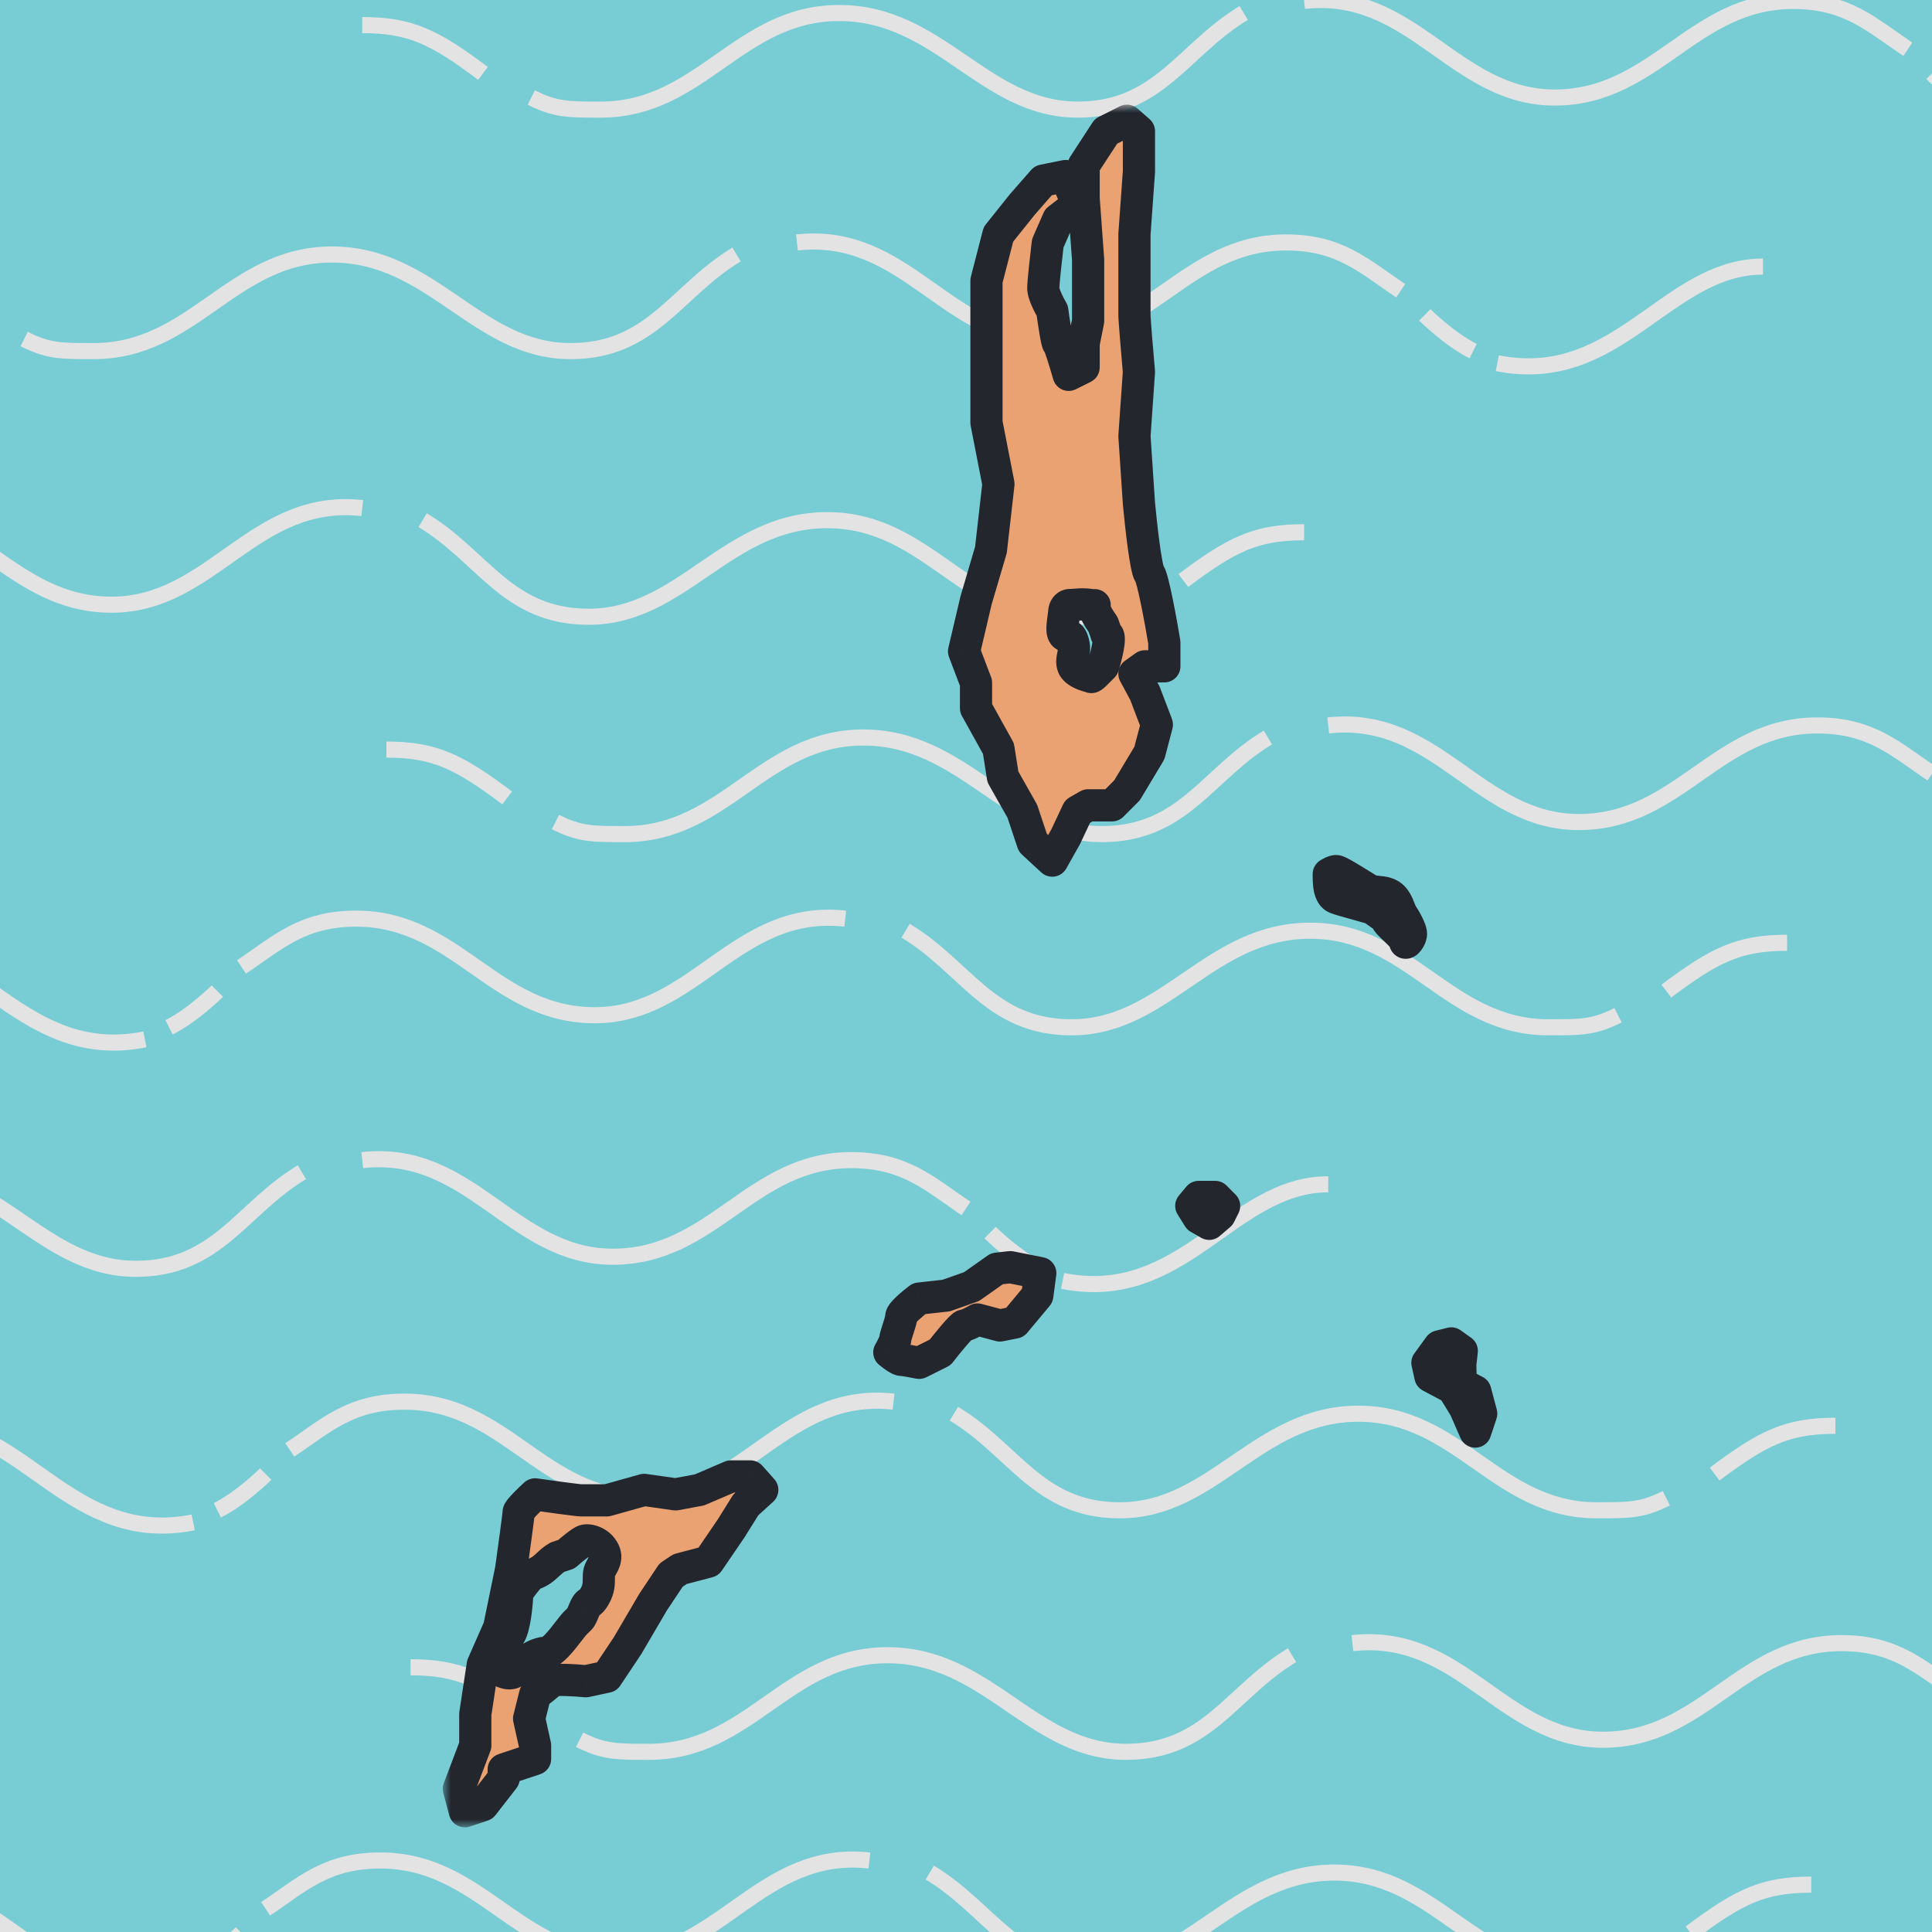<?xml version="1.0" encoding="UTF-8"?> <svg xmlns="http://www.w3.org/2000/svg" width="120" height="120" viewBox="0 0 120 120" fill="none"><g clip-path="url(#clip0_83_11644)"><rect width="120" height="120" fill="#78CDD4"></rect><path d="M100.5 63.058C99 63.808 98.25 63.808 96.188 63.808C89.946 63.808 87.616 57.808 81.375 57.808C75.134 57.808 72.375 63.808 66.562 63.808C61.5 63.808 60 60.058 56.25 57.808M52.5 57.058C45.75 56.308 43.179 63.058 36.938 63.058C30.696 63.058 28.366 57.058 22.125 57.058C18.75 57.058 17.25 58.558 15 60.058M-7.5 58.558C-1.5 58.558 1.5 66.058 9 64.558M13.5 61.558C13.5 61.558 12 63.058 10.5 63.808M111 58.558C108 58.558 106.5 59.308 103.5 61.558" stroke="#E3E3E4"></path><path d="M102 121.558C100.5 122.308 99.75 122.308 97.688 122.308C91.446 122.308 89.116 116.308 82.875 116.308C76.634 116.308 73.875 122.308 68.062 122.308C63 122.308 61.5 118.558 57.75 116.308M54 115.558C47.25 114.808 44.679 121.558 38.438 121.558C32.196 121.558 29.866 115.558 23.625 115.558C20.25 115.558 18.75 117.058 16.5 118.558M-6 117.058C-0 117.058 3 124.558 10.5 123.058M15 120.058C15 120.058 13.5 121.558 12 122.308M112.5 117.058C109.5 117.058 108 117.808 105 120.058" stroke="#E3E3E4"></path><path d="M70.5 37.558C69 38.308 68.25 38.308 66.188 38.308C59.946 38.308 57.616 32.308 51.375 32.308C45.134 32.308 42.375 38.308 36.562 38.308C31.5 38.308 30 34.558 26.25 32.308M22.5 31.558C15.75 30.808 13.179 37.558 6.938 37.558C0.696 37.558 -1.634 31.558 -7.875 31.558C-11.25 31.558 -12.75 33.058 -15 34.558M-37.5 33.058C-31.5 33.058 -28.5 40.558 -21 39.058M-16.5 36.058C-16.5 36.058 -18 37.558 -19.5 38.308M81 33.058C78 33.058 76.5 33.808 73.5 36.058" stroke="#E3E3E4"></path><path d="M103.5 93.058C102 93.808 101.25 93.808 99.188 93.808C92.946 93.808 90.616 87.808 84.375 87.808C78.134 87.808 75.375 93.808 69.562 93.808C64.5 93.808 63 90.058 59.25 87.808M55.5 87.058C48.75 86.308 46.179 93.058 39.938 93.058C33.696 93.058 31.366 87.058 25.125 87.058C21.75 87.058 20.25 88.558 18 90.058M-4.5 88.558C1.5 88.558 4.5 96.058 12 94.558M16.5 91.558C16.5 91.558 15 93.058 13.5 93.808M114 88.558C111 88.558 109.5 89.308 106.5 91.558" stroke="#E3E3E4"></path><path d="M-25.5 78.058C-24 78.808 -23.25 78.808 -21.188 78.808C-14.946 78.808 -12.616 72.808 -6.375 72.808C-0.134 72.808 2.625 78.808 8.437 78.808C13.5 78.808 15 75.058 18.75 72.808M22.5 72.058C29.25 71.308 31.821 78.058 38.062 78.058C44.304 78.058 46.634 72.058 52.875 72.058C56.25 72.058 57.75 73.558 60 75.058M82.5 73.558C76.5 73.558 73.5 81.058 66 79.558M61.5 76.558C61.5 76.558 63 78.058 64.5 78.808M-36 73.558C-33 73.558 -31.5 74.308 -28.5 76.558" stroke="#E3E3E4"></path><path d="M33 6.058C34.5 6.808 35.25 6.808 37.312 6.808C43.554 6.808 45.884 0.808 52.125 0.808C58.366 0.808 61.125 6.808 66.938 6.808C72 6.808 73.5 3.058 77.25 0.808M81 0.058C87.75 -0.692 90.321 6.058 96.562 6.058C102.804 6.058 105.134 0.058 111.375 0.058C114.75 0.058 116.25 1.558 118.5 3.058M141 1.558C135 1.558 132 9.058 124.5 7.558M120 4.558C120 4.558 121.5 6.058 123 6.808M22.5 1.558C25.5 1.558 27 2.308 30 4.558" stroke="#E3E3E4"></path><path d="M1.5 21.058C3 21.808 3.75 21.808 5.812 21.808C12.054 21.808 14.384 15.808 20.625 15.808C26.866 15.808 29.625 21.808 35.438 21.808C40.5 21.808 42 18.058 45.75 15.808M49.5 15.058C56.25 14.308 58.821 21.058 65.062 21.058C71.304 21.058 73.634 15.058 79.875 15.058C83.25 15.058 84.75 16.558 87 18.058M109.5 16.558C103.5 16.558 100.5 24.058 93 22.558M88.5 19.558C88.5 19.558 90 21.058 91.5 21.808M-9 16.558C-6 16.558 -4.5 17.308 -1.5 19.558" stroke="#E3E3E4"></path><path d="M34.5 51.058C36 51.808 36.75 51.808 38.812 51.808C45.054 51.808 47.384 45.808 53.625 45.808C59.866 45.808 62.625 51.808 68.438 51.808C73.5 51.808 75 48.058 78.75 45.808M82.5 45.058C89.25 44.308 91.821 51.058 98.062 51.058C104.304 51.058 106.634 45.058 112.875 45.058C116.25 45.058 117.75 46.558 120 48.058M142.5 46.558C136.5 46.558 133.5 54.058 126 52.558M121.5 49.558C121.5 49.558 123 51.058 124.5 51.808M24 46.558C27 46.558 28.5 47.308 31.5 49.558" stroke="#E3E3E4"></path><path d="M36 108.058C37.5 108.808 38.25 108.808 40.312 108.808C46.554 108.808 48.884 102.808 55.125 102.808C61.366 102.808 64.125 108.808 69.938 108.808C75 108.808 76.5 105.058 80.25 102.808M84 102.058C90.75 101.308 93.321 108.058 99.562 108.058C105.804 108.058 108.134 102.058 114.375 102.058C117.75 102.058 119.25 103.558 121.5 105.058M144 103.558C138 103.558 135 111.058 127.5 109.558M123 106.558C123 106.558 124.5 108.058 126 108.808M25.5 103.558C28.5 103.558 30 104.308 33 106.558" stroke="#E3E3E4"></path><mask id="path-10-outside-1_83_11644" maskUnits="userSpaceOnUse" x="27.5" y="6.5" width="66" height="107" fill="black"><rect fill="white" x="27.5" y="6.5" width="66" height="107"></rect><path fill-rule="evenodd" clip-rule="evenodd" d="M66.192 10.935L64.8 11.213L63.5 12.699L62.015 14.556L61.272 17.434V22.818V26.253L62.015 30.06L61.55 34.145L60.622 37.301L59.879 40.458L60.622 42.407V43.985L62.015 46.492L62.293 48.256L63.5 50.391L64.15 52.341L65.357 53.455L66.192 51.969L66.935 50.391L67.585 50.02H69.07L69.999 49.092L71.391 46.771L71.855 45.007L71.113 43.057L70.463 41.85L71.113 41.386H72.32V39.901C72.103 38.601 71.614 35.927 71.391 35.63C71.168 35.333 70.865 32.597 70.741 31.267L70.463 27.089L70.741 23.097C70.648 22.045 70.463 19.866 70.463 19.569V16.134V14.556L70.741 10.656V8.15L69.999 7.5L68.699 8.15L67.306 10.285V12.328L67.585 16.134V19.94L67.306 21.333V22.818L66.378 23.282C66.192 22.633 65.802 21.333 65.728 21.333C65.654 21.333 65.45 19.971 65.357 19.291C65.171 18.981 64.8 18.269 64.8 17.898C64.8 17.526 64.985 15.886 65.078 15.113L65.728 13.627L66.935 12.699L66.192 10.935ZM82.532 54.291C82.532 54.847 82.532 55.59 82.996 55.776C83.201 55.858 83.694 55.994 84.181 56.128L84.182 56.128L84.182 56.128C84.8 56.299 85.41 56.467 85.41 56.519C85.41 56.557 85.537 56.643 85.686 56.744C85.898 56.887 86.153 57.06 86.153 57.168C86.153 57.252 86.378 57.467 86.625 57.703C86.929 57.993 87.267 58.315 87.267 58.468C87.267 58.747 87.638 58.282 87.638 58.004C87.638 57.725 87.267 57.076 87.081 56.797C87.022 56.709 86.973 56.584 86.918 56.445C86.799 56.145 86.656 55.781 86.338 55.59C86.106 55.451 85.874 55.428 85.642 55.404C85.41 55.381 85.178 55.358 84.946 55.219C84.846 55.159 84.707 55.073 84.549 54.975C83.974 54.619 83.142 54.105 82.996 54.105C82.847 54.105 82.625 54.229 82.532 54.291ZM88.659 84.648L89.402 83.627L90.145 83.442L90.794 83.906L90.702 84.741C90.702 85.113 90.72 85.874 90.794 85.948C90.869 86.022 91.382 86.289 91.63 86.412L92.001 87.805L91.63 88.919L90.98 87.434L90.237 86.227L88.845 85.484L88.659 84.648ZM75.476 74.344H74.455L73.991 74.9L74.455 75.643L75.105 76.015L75.755 75.458L76.033 74.9L75.476 74.344ZM55.609 83.163C55.609 83.312 55.361 83.782 55.237 83.999C55.423 84.153 55.832 84.463 55.98 84.463C56.129 84.463 56.785 84.587 57.094 84.648L58.394 83.999C58.827 83.442 59.731 82.328 59.879 82.328C60.028 82.328 60.498 82.08 60.715 81.956L62.107 82.328L63.036 82.142L64.428 80.471L64.614 79.078L62.757 78.707L61.922 78.8L60.343 79.914L58.765 80.471L57.094 80.656C56.723 80.935 55.98 81.548 55.98 81.771C55.98 81.924 55.868 82.274 55.766 82.589C55.684 82.846 55.609 83.08 55.609 83.163ZM33.235 92.818C32.894 93.128 32.214 93.784 32.214 93.932C32.214 94.081 31.904 96.346 31.749 97.46L31.007 101.081L29.985 103.402L29.521 106.466V108.415L28.5 111.107L28.871 112.5L29.985 112.129L31.285 110.458V109.901L33.235 109.251V108.415L32.863 106.744L33.235 105.259C33.513 105.042 34.107 104.572 34.256 104.423C34.404 104.275 35.741 104.361 36.391 104.423L37.691 104.145L38.991 102.195L40.569 99.503L41.683 97.832L42.24 97.46L44.004 96.996L45.397 94.954L46.325 93.468L47.346 92.54L46.603 91.704H45.397L43.447 92.54L41.962 92.818L40.012 92.54L37.691 93.19H36.113C35.89 93.19 34.101 92.942 33.235 92.818ZM66.063 38.322C65.986 38.904 65.938 39.275 66.099 39.436C66.164 39.502 66.23 39.498 66.296 39.494C66.416 39.487 66.536 39.48 66.656 39.901C66.752 40.236 66.699 40.497 66.651 40.735C66.607 40.958 66.566 41.161 66.656 41.386C66.804 41.757 67.46 41.974 67.77 42.036C67.77 42.067 67.826 42.073 68.049 41.85L68.513 41.386C68.698 40.798 69.014 39.585 68.791 39.436C68.758 39.414 68.736 39.406 68.721 39.405C68.7 39.309 68.642 39.124 68.513 38.787C67.835 37.827 67.947 37.622 67.993 37.589C67.969 37.594 67.906 37.599 67.77 37.58C67.326 37.516 67.055 37.539 66.81 37.561H66.81C66.696 37.57 66.588 37.58 66.47 37.58C66.173 37.58 66.099 37.889 66.099 38.044C66.087 38.142 66.075 38.234 66.063 38.322ZM34.04 97.176C33.779 97.421 33.523 97.661 32.956 97.832C31.916 99.094 31.965 99.224 32.12 99.131C32.089 99.75 31.953 101.1 31.656 101.545C31.284 102.102 30.541 103.495 30.913 103.68C30.936 103.692 30.959 103.704 30.983 103.716C31.341 103.898 31.771 104.116 32.12 103.68C32.491 103.216 33.327 102.659 33.884 102.659C34.285 102.659 34.877 101.891 35.317 101.321C35.488 101.099 35.636 100.907 35.741 100.802C35.816 100.727 35.872 100.675 35.916 100.634L35.916 100.634C35.97 100.583 36.006 100.55 36.036 100.512C36.097 100.438 36.136 100.346 36.252 100.075L36.298 99.967C36.441 99.633 36.511 99.593 36.595 99.545C36.675 99.5 36.767 99.447 36.948 99.131C37.195 98.698 37.195 98.347 37.195 98.052C37.195 97.904 37.195 97.77 37.226 97.646C37.255 97.533 37.317 97.419 37.383 97.301C37.533 97.031 37.698 96.733 37.505 96.346C37.226 95.789 36.576 95.603 36.298 95.696C36.075 95.771 35.462 96.284 35.184 96.532L34.627 96.718C34.374 96.862 34.206 97.02 34.04 97.176Z"></path></mask><path fill-rule="evenodd" clip-rule="evenodd" d="M66.192 10.935L64.8 11.213L63.5 12.699L62.015 14.556L61.272 17.434V22.818V26.253L62.015 30.06L61.55 34.145L60.622 37.301L59.879 40.458L60.622 42.407V43.985L62.015 46.492L62.293 48.256L63.5 50.391L64.15 52.341L65.357 53.455L66.192 51.969L66.935 50.391L67.585 50.02H69.07L69.999 49.092L71.391 46.771L71.855 45.007L71.113 43.057L70.463 41.85L71.113 41.386H72.32V39.901C72.103 38.601 71.614 35.927 71.391 35.63C71.168 35.333 70.865 32.597 70.741 31.267L70.463 27.089L70.741 23.097C70.648 22.045 70.463 19.866 70.463 19.569V16.134V14.556L70.741 10.656V8.15L69.999 7.5L68.699 8.15L67.306 10.285V12.328L67.585 16.134V19.94L67.306 21.333V22.818L66.378 23.282C66.192 22.633 65.802 21.333 65.728 21.333C65.654 21.333 65.45 19.971 65.357 19.291C65.171 18.981 64.8 18.269 64.8 17.898C64.8 17.526 64.985 15.886 65.078 15.113L65.728 13.627L66.935 12.699L66.192 10.935ZM82.532 54.291C82.532 54.847 82.532 55.59 82.996 55.776C83.201 55.858 83.694 55.994 84.181 56.128L84.182 56.128L84.182 56.128C84.8 56.299 85.41 56.467 85.41 56.519C85.41 56.557 85.537 56.643 85.686 56.744C85.898 56.887 86.153 57.06 86.153 57.168C86.153 57.252 86.378 57.467 86.625 57.703C86.929 57.993 87.267 58.315 87.267 58.468C87.267 58.747 87.638 58.282 87.638 58.004C87.638 57.725 87.267 57.076 87.081 56.797C87.022 56.709 86.973 56.584 86.918 56.445C86.799 56.145 86.656 55.781 86.338 55.59C86.106 55.451 85.874 55.428 85.642 55.404C85.41 55.381 85.178 55.358 84.946 55.219C84.846 55.159 84.707 55.073 84.549 54.975C83.974 54.619 83.142 54.105 82.996 54.105C82.847 54.105 82.625 54.229 82.532 54.291ZM88.659 84.648L89.402 83.627L90.145 83.442L90.794 83.906L90.702 84.741C90.702 85.113 90.72 85.874 90.794 85.948C90.869 86.022 91.382 86.289 91.63 86.412L92.001 87.805L91.63 88.919L90.98 87.434L90.237 86.227L88.845 85.484L88.659 84.648ZM75.476 74.344H74.455L73.991 74.9L74.455 75.643L75.105 76.015L75.755 75.458L76.033 74.9L75.476 74.344ZM55.609 83.163C55.609 83.312 55.361 83.782 55.237 83.999C55.423 84.153 55.832 84.463 55.98 84.463C56.129 84.463 56.785 84.587 57.094 84.648L58.394 83.999C58.827 83.442 59.731 82.328 59.879 82.328C60.028 82.328 60.498 82.08 60.715 81.956L62.107 82.328L63.036 82.142L64.428 80.471L64.614 79.078L62.757 78.707L61.922 78.8L60.343 79.914L58.765 80.471L57.094 80.656C56.723 80.935 55.98 81.548 55.98 81.771C55.98 81.924 55.868 82.274 55.766 82.589C55.684 82.846 55.609 83.08 55.609 83.163ZM33.235 92.818C32.894 93.128 32.214 93.784 32.214 93.932C32.214 94.081 31.904 96.346 31.749 97.46L31.007 101.081L29.985 103.402L29.521 106.466V108.415L28.5 111.107L28.871 112.5L29.985 112.129L31.285 110.458V109.901L33.235 109.251V108.415L32.863 106.744L33.235 105.259C33.513 105.042 34.107 104.572 34.256 104.423C34.404 104.275 35.741 104.361 36.391 104.423L37.691 104.145L38.991 102.195L40.569 99.503L41.683 97.832L42.24 97.46L44.004 96.996L45.397 94.954L46.325 93.468L47.346 92.54L46.603 91.704H45.397L43.447 92.54L41.962 92.818L40.012 92.54L37.691 93.19H36.113C35.89 93.19 34.101 92.942 33.235 92.818ZM66.063 38.322C65.986 38.904 65.938 39.275 66.099 39.436C66.164 39.502 66.23 39.498 66.296 39.494C66.416 39.487 66.536 39.48 66.656 39.901C66.752 40.236 66.699 40.497 66.651 40.735C66.607 40.958 66.566 41.161 66.656 41.386C66.804 41.757 67.46 41.974 67.77 42.036C67.77 42.067 67.826 42.073 68.049 41.85L68.513 41.386C68.698 40.798 69.014 39.585 68.791 39.436C68.758 39.414 68.736 39.406 68.721 39.405C68.7 39.309 68.642 39.124 68.513 38.787C67.835 37.827 67.947 37.622 67.993 37.589C67.969 37.594 67.906 37.599 67.77 37.58C67.326 37.516 67.055 37.539 66.81 37.561H66.81C66.696 37.57 66.588 37.58 66.47 37.58C66.173 37.58 66.099 37.889 66.099 38.044C66.087 38.142 66.075 38.234 66.063 38.322ZM34.04 97.176C33.779 97.421 33.523 97.661 32.956 97.832C31.916 99.094 31.965 99.224 32.12 99.131C32.089 99.75 31.953 101.1 31.656 101.545C31.284 102.102 30.541 103.495 30.913 103.68C30.936 103.692 30.959 103.704 30.983 103.716C31.341 103.898 31.771 104.116 32.12 103.68C32.491 103.216 33.327 102.659 33.884 102.659C34.285 102.659 34.877 101.891 35.317 101.321C35.488 101.099 35.636 100.907 35.741 100.802C35.816 100.727 35.872 100.675 35.916 100.634L35.916 100.634C35.97 100.583 36.006 100.55 36.036 100.512C36.097 100.438 36.136 100.346 36.252 100.075L36.298 99.967C36.441 99.633 36.511 99.593 36.595 99.545C36.675 99.5 36.767 99.447 36.948 99.131C37.195 98.698 37.195 98.347 37.195 98.052C37.195 97.904 37.195 97.77 37.226 97.646C37.255 97.533 37.317 97.419 37.383 97.301C37.533 97.031 37.698 96.733 37.505 96.346C37.226 95.789 36.576 95.603 36.298 95.696C36.075 95.771 35.462 96.284 35.184 96.532L34.627 96.718C34.374 96.862 34.206 97.02 34.04 97.176Z" fill="#EBA272"></path><path d="M64.8 11.213L64.604 10.233C64.388 10.276 64.192 10.389 64.047 10.555L64.8 11.213ZM66.192 10.935L67.114 10.547C66.93 10.109 66.462 9.861 65.996 9.954L66.192 10.935ZM63.5 12.699L62.747 12.04C62.738 12.052 62.728 12.063 62.719 12.074L63.5 12.699ZM62.015 14.556L61.234 13.931C61.145 14.041 61.082 14.169 61.046 14.306L62.015 14.556ZM61.272 17.434L60.304 17.184C60.282 17.265 60.272 17.349 60.272 17.434H61.272ZM61.272 26.253H60.272C60.272 26.318 60.278 26.382 60.29 26.445L61.272 26.253ZM62.015 30.06L63.008 30.173C63.02 30.071 63.016 29.968 62.996 29.868L62.015 30.06ZM61.55 34.145L62.51 34.427C62.526 34.371 62.538 34.315 62.544 34.258L61.55 34.145ZM60.622 37.301L59.663 37.019C59.657 37.036 59.653 37.054 59.649 37.072L60.622 37.301ZM59.879 40.458L58.906 40.228C58.86 40.423 58.874 40.627 58.945 40.814L59.879 40.458ZM60.622 42.407H61.622C61.622 42.285 61.6 42.165 61.556 42.051L60.622 42.407ZM60.622 43.985H59.622C59.622 44.155 59.665 44.322 59.748 44.471L60.622 43.985ZM62.015 46.492L63.002 46.336C62.984 46.22 62.946 46.109 62.889 46.006L62.015 46.492ZM62.293 48.256L61.305 48.412C61.324 48.53 61.364 48.644 61.422 48.748L62.293 48.256ZM63.5 50.391L64.449 50.075C64.428 50.014 64.402 49.955 64.371 49.899L63.5 50.391ZM64.15 52.341L63.201 52.657C63.255 52.817 63.348 52.961 63.472 53.076L64.15 52.341ZM65.357 53.455L64.678 54.19C64.903 54.397 65.21 54.49 65.513 54.443C65.815 54.395 66.078 54.212 66.228 53.945L65.357 53.455ZM66.192 51.969L67.064 52.46C67.076 52.439 67.087 52.417 67.097 52.395L66.192 51.969ZM66.935 50.391L66.439 49.523C66.26 49.625 66.118 49.779 66.03 49.965L66.935 50.391ZM67.585 50.02V49.02C67.411 49.02 67.24 49.065 67.089 49.152L67.585 50.02ZM69.07 50.02V51.02C69.335 51.02 69.59 50.914 69.777 50.727L69.07 50.02ZM69.999 49.092L70.706 49.799C70.764 49.741 70.814 49.676 70.856 49.606L69.999 49.092ZM71.391 46.771L72.249 47.285C72.297 47.204 72.334 47.117 72.358 47.025L71.391 46.771ZM71.855 45.007L72.823 45.261C72.876 45.059 72.864 44.846 72.79 44.651L71.855 45.007ZM71.113 43.057L72.047 42.701C72.032 42.66 72.014 42.621 71.993 42.583L71.113 43.057ZM70.463 41.85L69.882 41.036C69.472 41.329 69.344 41.881 69.582 42.324L70.463 41.85ZM71.113 41.386V40.386C70.904 40.386 70.701 40.451 70.531 40.572L71.113 41.386ZM72.32 41.386V42.386C72.872 42.386 73.32 41.938 73.32 41.386H72.32ZM72.32 39.901H73.32C73.32 39.845 73.315 39.791 73.306 39.736L72.32 39.901ZM71.391 35.63L70.591 36.23L70.591 36.23L71.391 35.63ZM70.741 31.267L69.744 31.333C69.744 31.342 69.745 31.351 69.746 31.359L70.741 31.267ZM70.463 27.089L69.465 27.019C69.462 27.065 69.462 27.11 69.465 27.155L70.463 27.089ZM70.741 23.097L71.739 23.166C71.743 23.114 71.742 23.061 71.737 23.009L70.741 23.097ZM70.463 14.556L69.465 14.485C69.464 14.508 69.463 14.532 69.463 14.556H70.463ZM70.741 10.656L71.739 10.728C71.74 10.704 71.741 10.68 71.741 10.656H70.741ZM70.741 8.15H71.741C71.741 7.862 71.617 7.587 71.4 7.397L70.741 8.15ZM69.999 7.5L70.657 6.747C70.352 6.48 69.915 6.424 69.552 6.606L69.999 7.5ZM68.699 8.15L68.252 7.255C68.093 7.335 67.958 7.455 67.861 7.604L68.699 8.15ZM67.306 10.285L66.469 9.739C66.363 9.901 66.306 10.091 66.306 10.285H67.306ZM67.306 12.328H66.306C66.306 12.352 66.307 12.376 66.309 12.401L67.306 12.328ZM67.585 16.134H68.585C68.585 16.11 68.584 16.085 68.582 16.061L67.585 16.134ZM67.585 19.94L68.566 20.136C68.578 20.072 68.585 20.006 68.585 19.94H67.585ZM67.306 21.333L66.326 21.137C66.313 21.201 66.306 21.267 66.306 21.333H67.306ZM67.306 22.818L67.754 23.713C68.092 23.543 68.306 23.197 68.306 22.818H67.306ZM66.378 23.282L65.416 23.557C65.498 23.843 65.703 24.078 65.975 24.198C66.248 24.318 66.559 24.31 66.825 24.177L66.378 23.282ZM65.357 19.291L66.348 19.155C66.329 19.021 66.284 18.892 66.214 18.776L65.357 19.291ZM65.078 15.113L64.162 14.712C64.123 14.802 64.097 14.896 64.085 14.994L65.078 15.113ZM65.728 13.627L65.118 12.835C64.985 12.937 64.879 13.072 64.812 13.226L65.728 13.627ZM66.935 12.699L67.545 13.492C67.905 13.215 68.033 12.73 67.857 12.311L66.935 12.699ZM82.996 55.776L83.367 54.847L83.367 54.847L82.996 55.776ZM82.532 54.291L81.977 53.458C81.699 53.644 81.532 53.956 81.532 54.291H82.532ZM84.181 56.128L84.456 55.166L84.447 55.164L84.181 56.128ZM84.182 56.128L84.476 55.172C84.469 55.17 84.463 55.168 84.456 55.167L84.182 56.128ZM84.182 56.128L83.888 57.084C83.897 57.087 83.907 57.09 83.916 57.092L84.182 56.128ZM85.686 56.744L85.126 57.572L85.126 57.572L85.686 56.744ZM86.625 57.703L85.935 58.427L85.935 58.427L86.625 57.703ZM86.918 56.445L87.848 56.078L87.848 56.078L86.918 56.445ZM86.338 55.59L86.853 54.733L86.853 54.733L86.338 55.59ZM85.642 55.404L85.542 56.4L85.542 56.4L85.642 55.404ZM84.946 55.219L84.431 56.076L84.431 56.076L84.946 55.219ZM84.549 54.975L85.075 54.125L85.075 54.125L84.549 54.975ZM89.402 83.627L89.159 82.657C88.932 82.714 88.731 82.849 88.593 83.039L89.402 83.627ZM88.659 84.648L87.85 84.06C87.682 84.292 87.621 84.585 87.683 84.865L88.659 84.648ZM90.145 83.442L90.726 82.628C90.487 82.458 90.186 82.4 89.902 82.472L90.145 83.442ZM90.794 83.906L91.788 84.016C91.828 83.656 91.671 83.303 91.376 83.092L90.794 83.906ZM90.702 84.741L89.708 84.631C89.704 84.668 89.702 84.704 89.702 84.741H90.702ZM90.794 85.948L90.087 86.655L90.087 86.655L90.794 85.948ZM91.63 86.412L92.596 86.155C92.522 85.878 92.333 85.646 92.077 85.518L91.63 86.412ZM92.001 87.805L92.95 88.121C93.012 87.936 93.018 87.736 92.968 87.547L92.001 87.805ZM91.63 88.919L90.714 89.32C90.88 89.699 91.262 89.937 91.675 89.918C92.089 89.899 92.448 89.628 92.579 89.235L91.63 88.919ZM90.98 87.434L91.896 87.033C91.878 86.99 91.856 86.949 91.832 86.91L90.98 87.434ZM90.237 86.227L91.089 85.703C90.996 85.552 90.865 85.428 90.708 85.344L90.237 86.227ZM88.845 85.484L87.869 85.701C87.932 85.986 88.117 86.229 88.374 86.366L88.845 85.484ZM74.455 74.344V73.344C74.158 73.344 73.877 73.475 73.687 73.703L74.455 74.344ZM75.476 74.344L76.183 73.636C75.996 73.449 75.741 73.344 75.476 73.344V74.344ZM73.991 74.9L73.222 74.26C72.946 74.592 72.914 75.064 73.143 75.43L73.991 74.9ZM74.455 75.643L73.607 76.173C73.695 76.313 73.815 76.43 73.959 76.511L74.455 75.643ZM75.105 76.015L74.609 76.883C74.976 77.093 75.435 77.049 75.756 76.774L75.105 76.015ZM75.755 75.458L76.405 76.217C76.507 76.13 76.59 76.024 76.649 75.905L75.755 75.458ZM76.033 74.9L76.928 75.348C77.12 74.963 77.045 74.498 76.74 74.193L76.033 74.9ZM55.237 83.999L54.369 83.502C54.129 83.924 54.225 84.457 54.597 84.767L55.237 83.999ZM57.094 84.648L56.898 85.629C57.116 85.673 57.343 85.642 57.541 85.543L57.094 84.648ZM58.394 83.999L58.841 84.893C58.975 84.826 59.092 84.731 59.183 84.613L58.394 83.999ZM60.715 81.956L60.972 80.99C60.718 80.922 60.447 80.957 60.219 81.088L60.715 81.956ZM62.107 82.328L61.85 83.294C61.998 83.333 62.153 83.338 62.303 83.308L62.107 82.328ZM63.036 82.142L63.232 83.123C63.456 83.078 63.658 82.958 63.804 82.782L63.036 82.142ZM64.428 80.471L65.197 81.111C65.317 80.966 65.395 80.79 65.42 80.603L64.428 80.471ZM64.614 79.078L65.605 79.21C65.675 78.688 65.327 78.201 64.81 78.098L64.614 79.078ZM62.757 78.707L62.953 77.726C62.852 77.706 62.749 77.702 62.647 77.713L62.757 78.707ZM61.922 78.8L61.811 77.806C61.644 77.825 61.483 77.885 61.345 77.983L61.922 78.8ZM60.343 79.914L60.676 80.857C60.763 80.826 60.845 80.784 60.92 80.731L60.343 79.914ZM58.765 80.471L58.876 81.465C58.952 81.456 59.026 81.439 59.098 81.414L58.765 80.471ZM57.094 80.656L56.984 79.663C56.806 79.682 56.637 79.749 56.494 79.856L57.094 80.656ZM55.766 82.589L54.814 82.283L54.814 82.283L55.766 82.589ZM33.235 92.818L33.376 91.828C33.081 91.786 32.783 91.878 32.562 92.078L33.235 92.818ZM31.749 97.46L32.729 97.661C32.733 97.64 32.737 97.619 32.74 97.598L31.749 97.46ZM31.007 101.081L31.922 101.484C31.951 101.419 31.972 101.351 31.986 101.282L31.007 101.081ZM29.985 103.402L29.07 102.999C29.035 103.08 29.01 103.165 28.997 103.252L29.985 103.402ZM29.521 106.466L28.532 106.316C28.525 106.365 28.521 106.415 28.521 106.466H29.521ZM29.521 108.415L30.456 108.77C30.499 108.656 30.521 108.536 30.521 108.415H29.521ZM28.5 111.107L27.565 110.753C27.491 110.949 27.48 111.163 27.534 111.365L28.5 111.107ZM28.871 112.5L27.905 112.758C27.976 113.024 28.154 113.249 28.397 113.38C28.64 113.511 28.926 113.536 29.188 113.449L28.871 112.5ZM29.985 112.129L30.302 113.077C30.489 113.015 30.654 112.898 30.775 112.743L29.985 112.129ZM31.285 110.458L32.075 111.071C32.211 110.896 32.285 110.68 32.285 110.458H31.285ZM31.285 109.901L30.969 108.952C30.561 109.088 30.285 109.47 30.285 109.901H31.285ZM33.235 109.251L33.551 110.199C33.959 110.063 34.235 109.681 34.235 109.251H33.235ZM33.235 108.415H34.235C34.235 108.342 34.227 108.269 34.211 108.198L33.235 108.415ZM32.863 106.744L31.893 106.501C31.856 106.652 31.854 106.809 31.887 106.961L32.863 106.744ZM33.235 105.259L32.621 104.469C32.444 104.607 32.319 104.799 32.265 105.016L33.235 105.259ZM34.256 104.423L33.549 103.716L33.549 103.716L34.256 104.423ZM36.391 104.423L36.296 105.419C36.398 105.428 36.501 105.422 36.601 105.401L36.391 104.423ZM37.691 104.145L37.901 105.122C38.155 105.068 38.379 104.916 38.523 104.699L37.691 104.145ZM38.991 102.195L39.823 102.75C39.834 102.734 39.844 102.717 39.853 102.701L38.991 102.195ZM40.569 99.503L39.737 98.948C39.726 98.964 39.716 98.98 39.706 98.997L40.569 99.503ZM41.683 97.832L41.128 96.999C41.019 97.073 40.924 97.167 40.851 97.277L41.683 97.832ZM42.24 97.46L41.986 96.493C41.879 96.521 41.777 96.567 41.685 96.628L42.24 97.46ZM44.004 96.996L44.258 97.963C44.492 97.902 44.694 97.758 44.83 97.559L44.004 96.996ZM45.397 94.954L46.223 95.517C46.23 95.506 46.237 95.495 46.245 95.484L45.397 94.954ZM46.325 93.468L45.652 92.728C45.584 92.79 45.526 92.861 45.477 92.938L46.325 93.468ZM47.346 92.54L48.019 93.28C48.424 92.911 48.458 92.285 48.094 91.875L47.346 92.54ZM46.603 91.704L47.351 91.04C47.161 90.826 46.889 90.704 46.603 90.704V91.704ZM45.397 91.704V90.704C45.261 90.704 45.127 90.732 45.003 90.785L45.397 91.704ZM43.447 92.54L43.631 93.523C43.703 93.509 43.773 93.488 43.841 93.459L43.447 92.54ZM41.962 92.818L41.82 93.808C41.928 93.824 42.038 93.821 42.146 93.801L41.962 92.818ZM40.012 92.54L40.153 91.55C40.016 91.53 39.876 91.539 39.742 91.577L40.012 92.54ZM37.691 93.19V94.19C37.782 94.19 37.873 94.177 37.961 94.153L37.691 93.19ZM66.063 38.322L65.071 38.192L65.071 38.192L66.063 38.322ZM66.296 39.494L66.237 38.496L66.237 38.496L66.296 39.494ZM66.656 39.901L65.694 40.175L65.694 40.175L66.656 39.901ZM66.651 40.735L67.632 40.931L67.632 40.931L66.651 40.735ZM66.656 41.386L67.584 41.015L67.584 41.015L66.656 41.386ZM67.77 42.036H68.77C68.77 41.559 68.433 41.149 67.966 41.055L67.77 42.036ZM68.513 41.386L69.22 42.093C69.333 41.98 69.418 41.84 69.466 41.687L68.513 41.386ZM68.791 39.436L68.237 40.269L68.237 40.269L68.791 39.436ZM68.721 39.405L67.745 39.621C67.842 40.06 68.22 40.38 68.668 40.403L68.721 39.405ZM68.513 38.787L69.446 38.428C69.416 38.35 69.377 38.277 69.33 38.21L68.513 38.787ZM67.993 37.589L68.586 38.394C68.967 38.113 69.099 37.604 68.903 37.174C68.707 36.743 68.236 36.509 67.774 36.613L67.993 37.589ZM67.77 37.58L67.911 36.59L67.911 36.59L67.77 37.58ZM66.81 37.561V38.561C66.838 38.561 66.867 38.559 66.895 38.557L66.81 37.561ZM66.81 37.561V36.561C66.781 36.561 66.753 36.562 66.724 36.564L66.81 37.561ZM66.099 38.044L67.091 38.168C67.096 38.127 67.099 38.085 67.099 38.044H66.099ZM32.956 97.832L32.668 96.874C32.478 96.931 32.31 97.043 32.184 97.196L32.956 97.832ZM34.04 97.176L33.355 96.447L33.355 96.447L34.04 97.176ZM32.12 99.131L33.119 99.181C33.137 98.813 32.951 98.464 32.634 98.274C32.318 98.084 31.922 98.084 31.605 98.274L32.12 99.131ZM31.656 101.545L32.488 102.1L32.488 102.1L31.656 101.545ZM30.913 103.68L31.36 102.786L31.36 102.786L30.913 103.68ZM30.983 103.716L30.53 104.607L30.53 104.607L30.983 103.716ZM32.12 103.68L32.901 104.305L32.901 104.305L32.12 103.68ZM35.317 101.321L34.525 100.71L34.525 100.71L35.317 101.321ZM35.741 100.802L35.034 100.095L35.034 100.095L35.741 100.802ZM35.916 100.634L35.235 99.902L35.234 99.902L35.916 100.634ZM35.916 100.634L36.597 101.366L36.598 101.365L35.916 100.634ZM36.036 100.512L36.815 101.14L36.815 101.14L36.036 100.512ZM36.252 100.075L35.332 99.681L35.332 99.682L36.252 100.075ZM36.298 99.967L35.379 99.573L35.378 99.574L36.298 99.967ZM36.595 99.545L36.1 98.676L36.1 98.676L36.595 99.545ZM36.948 99.131L37.816 99.627L37.816 99.627L36.948 99.131ZM37.226 97.646L36.256 97.403L36.256 97.403L37.226 97.646ZM37.383 97.301L36.509 96.815L36.509 96.815L37.383 97.301ZM37.505 96.346L38.399 95.899L38.399 95.899L37.505 96.346ZM36.298 95.696L36.614 96.645L36.614 96.645L36.298 95.696ZM35.184 96.532L35.5 97.481C35.628 97.438 35.747 97.369 35.848 97.279L35.184 96.532ZM34.627 96.718L34.31 95.769C34.248 95.79 34.188 95.817 34.13 95.849L34.627 96.718ZM64.996 12.194L66.388 11.916L65.996 9.954L64.604 10.233L64.996 12.194ZM64.253 13.357L65.552 11.872L64.047 10.555L62.747 12.04L64.253 13.357ZM62.795 15.18L64.281 13.324L62.719 12.074L61.234 13.931L62.795 15.18ZM62.24 17.684L62.983 14.806L61.046 14.306L60.304 17.184L62.24 17.684ZM62.272 22.818V17.434H60.272V22.818H62.272ZM62.272 26.253V22.818H60.272V26.253H62.272ZM62.996 29.868L62.253 26.062L60.29 26.445L61.033 30.251L62.996 29.868ZM62.544 34.258L63.008 30.173L61.021 29.947L60.557 34.032L62.544 34.258ZM61.581 37.583L62.51 34.427L60.591 33.862L59.663 37.019L61.581 37.583ZM60.853 40.687L61.595 37.53L59.649 37.072L58.906 40.228L60.853 40.687ZM61.556 42.051L60.814 40.102L58.945 40.814L59.688 42.763L61.556 42.051ZM61.622 43.985V42.407H59.622V43.985H61.622ZM62.889 46.006L61.496 43.5L59.748 44.471L61.14 46.978L62.889 46.006ZM63.281 48.1L63.002 46.336L61.027 46.648L61.305 48.412L63.281 48.1ZM64.371 49.899L63.164 47.764L61.422 48.748L62.629 50.883L64.371 49.899ZM65.099 52.025L64.449 50.075L62.551 50.708L63.201 52.657L65.099 52.025ZM66.035 52.72L64.828 51.606L63.472 53.076L64.678 54.19L66.035 52.72ZM65.321 51.479L64.485 52.965L66.228 53.945L67.064 52.46L65.321 51.479ZM66.03 49.965L65.287 51.544L67.097 52.395L67.84 50.817L66.03 49.965ZM67.089 49.152L66.439 49.523L67.431 51.26L68.081 50.888L67.089 49.152ZM69.07 49.02H67.585V51.02H69.07V49.02ZM69.292 48.384L68.363 49.313L69.777 50.727L70.706 49.799L69.292 48.384ZM70.534 46.256L69.141 48.577L70.856 49.606L72.249 47.285L70.534 46.256ZM70.888 44.752L70.424 46.516L72.358 47.025L72.823 45.261L70.888 44.752ZM70.178 43.413L70.921 45.363L72.79 44.651L72.047 42.701L70.178 43.413ZM69.582 42.324L70.232 43.531L71.993 42.583L71.343 41.376L69.582 42.324ZM70.531 40.572L69.882 41.036L71.044 42.664L71.694 42.2L70.531 40.572ZM72.32 40.386H71.113V42.386H72.32V40.386ZM71.32 39.901V41.386H73.32V39.901H71.32ZM70.591 36.23C70.51 36.122 70.5 36.05 70.539 36.165C70.563 36.236 70.594 36.344 70.632 36.489C70.706 36.778 70.791 37.161 70.878 37.589C71.052 38.442 71.226 39.422 71.333 40.065L73.306 39.736C73.197 39.079 73.018 38.073 72.838 37.189C72.748 36.749 72.655 36.327 72.568 35.99C72.525 35.823 72.48 35.663 72.434 35.526C72.402 35.433 72.328 35.212 72.191 35.03L70.591 36.23ZM69.746 31.359C69.808 32.033 69.917 33.064 70.038 33.969C70.099 34.42 70.164 34.853 70.231 35.2C70.265 35.372 70.301 35.539 70.342 35.683C70.368 35.775 70.437 36.024 70.591 36.23L72.191 35.03C72.29 35.161 72.301 35.26 72.267 35.14C72.248 35.073 72.223 34.967 72.195 34.82C72.139 34.529 72.079 34.139 72.02 33.703C71.903 32.833 71.798 31.831 71.737 31.174L69.746 31.359ZM69.465 27.155L69.744 31.333L71.739 31.2L71.461 27.022L69.465 27.155ZM69.744 23.027L69.465 27.019L71.46 27.159L71.739 23.166L69.744 23.027ZM69.463 19.569C69.463 19.77 69.515 20.448 69.571 21.131C69.629 21.847 69.699 22.657 69.745 23.185L71.737 23.009C71.691 22.484 71.622 21.679 71.564 20.969C71.535 20.613 71.509 20.284 71.491 20.026C71.481 19.897 71.474 19.788 71.469 19.704C71.467 19.663 71.465 19.629 71.464 19.604C71.463 19.576 71.463 19.566 71.463 19.569H69.463ZM69.463 16.134V19.569H71.463V16.134H69.463ZM69.463 14.556V16.134H71.463V14.556H69.463ZM69.744 10.585L69.465 14.485L71.46 14.627L71.739 10.728L69.744 10.585ZM69.741 8.15V10.656H71.741V8.15H69.741ZM69.34 8.253L70.083 8.902L71.4 7.397L70.657 6.747L69.34 8.253ZM69.146 9.044L70.446 8.394L69.552 6.606L68.252 7.255L69.146 9.044ZM68.144 10.831L69.537 8.696L67.861 7.604L66.469 9.739L68.144 10.831ZM68.306 12.328V10.285H66.306V12.328H68.306ZM68.582 16.061L68.304 12.255L66.309 12.401L66.588 16.207L68.582 16.061ZM68.585 19.94V16.134H66.585V19.94H68.585ZM68.287 21.529L68.566 20.136L66.604 19.744L66.326 21.137L68.287 21.529ZM68.306 22.818V21.333H66.306V22.818H68.306ZM66.825 24.177L67.754 23.713L66.859 21.924L65.931 22.388L66.825 24.177ZM65.728 22.333C65.377 22.333 65.152 22.153 65.089 22.099C65.005 22.028 64.954 21.959 64.935 21.933C64.911 21.899 64.895 21.873 64.888 21.86C64.88 21.846 64.874 21.836 64.873 21.832C64.869 21.825 64.878 21.842 64.9 21.9C64.94 22.007 64.995 22.17 65.059 22.369C65.184 22.761 65.325 23.238 65.416 23.557L67.34 23.008C67.245 22.677 67.098 22.179 66.964 21.759C66.897 21.552 66.829 21.349 66.77 21.192C66.742 21.118 66.707 21.029 66.667 20.948C66.649 20.913 66.612 20.84 66.557 20.763C66.53 20.726 66.473 20.65 66.383 20.574C66.314 20.516 66.084 20.333 65.728 20.333V22.333ZM64.366 19.426C64.413 19.772 64.489 20.294 64.563 20.734C64.6 20.951 64.639 21.163 64.676 21.328C64.694 21.406 64.717 21.502 64.746 21.59C64.759 21.627 64.787 21.71 64.837 21.801C64.861 21.843 64.915 21.936 65.01 22.032C65.09 22.113 65.334 22.333 65.728 22.333V20.333C66.117 20.333 66.357 20.55 66.432 20.626C66.521 20.716 66.57 20.802 66.588 20.834C66.61 20.874 66.624 20.907 66.63 20.922C66.637 20.939 66.641 20.951 66.643 20.956C66.647 20.967 66.641 20.951 66.627 20.89C66.603 20.779 66.571 20.609 66.535 20.4C66.466 19.989 66.393 19.49 66.348 19.155L64.366 19.426ZM63.8 17.898C63.8 18.317 63.98 18.763 64.094 19.021C64.229 19.329 64.389 19.621 64.499 19.805L66.214 18.776C66.139 18.65 66.02 18.432 65.924 18.214C65.876 18.105 65.84 18.011 65.817 17.937C65.791 17.851 65.8 17.846 65.8 17.898H63.8ZM64.085 14.994C64.038 15.384 63.968 15.992 63.91 16.552C63.854 17.08 63.8 17.647 63.8 17.898H65.8C65.8 17.778 65.838 17.339 65.899 16.761C65.956 16.214 66.025 15.615 66.071 15.232L64.085 14.994ZM64.812 13.226L64.162 14.712L65.994 15.514L66.644 14.028L64.812 13.226ZM66.325 11.906L65.118 12.835L66.338 14.42L67.545 13.492L66.325 11.906ZM65.271 11.323L66.013 13.087L67.857 12.311L67.114 10.547L65.271 11.323ZM83.367 54.847C83.481 54.893 83.549 54.971 83.576 55.014C83.595 55.044 83.584 55.041 83.569 54.968C83.555 54.9 83.544 54.807 83.538 54.683C83.532 54.56 83.532 54.433 83.532 54.291H81.532C81.532 54.545 81.528 54.978 81.611 55.376C81.689 55.751 81.912 56.419 82.625 56.704L83.367 54.847ZM84.447 55.164C83.922 55.019 83.505 54.903 83.367 54.847L82.625 56.704C82.896 56.813 83.466 56.968 83.916 57.092L84.447 55.164ZM84.456 55.167L84.456 55.166L83.907 57.09L83.907 57.09L84.456 55.167ZM84.476 55.172L84.476 55.172L83.888 57.084L83.888 57.084L84.476 55.172ZM86.41 56.519C86.41 56.054 86.103 55.792 86.069 55.762C85.983 55.685 85.902 55.639 85.867 55.619C85.787 55.575 85.71 55.544 85.664 55.526C85.562 55.487 85.438 55.447 85.319 55.411C85.074 55.337 84.752 55.248 84.448 55.164L83.916 57.092C84.23 57.179 84.523 57.26 84.737 57.325C84.847 57.358 84.914 57.381 84.946 57.393C84.967 57.401 84.942 57.393 84.898 57.369C84.881 57.359 84.813 57.322 84.737 57.253C84.698 57.218 84.629 57.151 84.564 57.05C84.5 56.948 84.41 56.765 84.41 56.519H86.41ZM86.247 55.916C86.163 55.859 86.123 55.832 86.103 55.816C86.091 55.807 86.119 55.827 86.158 55.868C86.177 55.889 86.224 55.94 86.271 56.017C86.31 56.082 86.41 56.262 86.41 56.519H84.41C84.41 56.785 84.513 56.976 84.56 57.053C84.615 57.143 84.672 57.208 84.706 57.244C84.774 57.315 84.843 57.37 84.881 57.4C84.962 57.462 85.061 57.529 85.126 57.572L86.247 55.916ZM87.153 57.168C87.153 56.784 86.949 56.524 86.888 56.448C86.799 56.339 86.703 56.254 86.636 56.199C86.501 56.087 86.341 55.98 86.247 55.916L85.126 57.572C85.18 57.609 85.227 57.641 85.27 57.672C85.314 57.703 85.343 57.725 85.361 57.739C85.385 57.759 85.365 57.746 85.331 57.704C85.313 57.682 85.275 57.632 85.239 57.557C85.204 57.483 85.153 57.348 85.153 57.168H87.153ZM87.316 56.98C87.253 56.92 87.197 56.866 87.146 56.816C87.095 56.766 87.056 56.727 87.028 56.697C87.014 56.682 87.006 56.672 87.001 56.667C86.996 56.662 87.001 56.666 87.01 56.679C87.017 56.689 87.043 56.727 87.07 56.785C87.084 56.816 87.103 56.862 87.119 56.92C87.135 56.978 87.153 57.064 87.153 57.168H85.153C85.153 57.386 85.221 57.551 85.255 57.626C85.296 57.713 85.341 57.783 85.373 57.829C85.437 57.92 85.509 58.001 85.564 58.06C85.676 58.18 85.819 58.316 85.935 58.427L87.316 56.98ZM88.267 58.468C88.267 58.121 88.101 57.862 88.049 57.782C87.971 57.661 87.879 57.552 87.803 57.468C87.65 57.298 87.459 57.117 87.316 56.98L85.935 58.427C86.095 58.579 86.225 58.704 86.317 58.806C86.363 58.857 86.375 58.876 86.369 58.868C86.366 58.863 86.347 58.833 86.326 58.781C86.307 58.736 86.267 58.624 86.267 58.468H88.267ZM86.638 58.004C86.638 57.932 86.649 57.882 86.655 57.862C86.66 57.84 86.666 57.828 86.666 57.827C86.667 57.825 86.666 57.826 86.665 57.828C86.664 57.831 86.665 57.828 86.671 57.82C86.675 57.815 86.696 57.789 86.736 57.755C86.758 57.737 86.879 57.633 87.082 57.582C87.197 57.553 87.374 57.533 87.578 57.592C87.795 57.654 87.966 57.785 88.08 57.936C88.272 58.19 88.267 58.443 88.267 58.468H86.267C86.267 58.563 86.273 58.862 86.485 59.143C86.61 59.308 86.793 59.447 87.024 59.513C87.242 59.576 87.435 59.555 87.567 59.522C87.805 59.463 87.966 59.335 88.032 59.279C88.115 59.208 88.183 59.133 88.233 59.07C88.334 58.943 88.425 58.794 88.494 58.639C88.557 58.498 88.638 58.27 88.638 58.004H86.638ZM86.249 57.352C86.32 57.459 86.438 57.655 86.535 57.848C86.583 57.944 86.617 58.022 86.636 58.077C86.646 58.104 86.649 58.114 86.648 58.111C86.647 58.109 86.645 58.1 86.643 58.084C86.641 58.068 86.638 58.041 86.638 58.004H88.638C88.638 57.755 88.564 57.527 88.518 57.397C88.462 57.243 88.391 57.089 88.323 56.953C88.188 56.681 88.027 56.414 87.913 56.242L86.249 57.352ZM85.988 56.812C86.028 56.914 86.118 57.155 86.249 57.352L87.913 56.242C87.922 56.257 87.926 56.264 87.925 56.261C87.923 56.258 87.919 56.25 87.912 56.233C87.895 56.197 87.877 56.152 87.848 56.078L85.988 56.812ZM85.824 56.448C85.794 56.43 85.805 56.422 85.843 56.487C85.886 56.559 85.924 56.651 85.988 56.812L87.848 56.078C87.756 55.845 87.51 55.127 86.853 54.733L85.824 56.448ZM85.542 56.4C85.791 56.424 85.808 56.438 85.824 56.448L86.853 54.733C86.404 54.464 85.957 54.431 85.741 54.41L85.542 56.4ZM84.431 56.076C84.88 56.346 85.327 56.378 85.542 56.4L85.741 54.41C85.493 54.385 85.476 54.371 85.46 54.361L84.431 56.076ZM84.023 55.826C84.178 55.922 84.324 56.012 84.431 56.076L85.46 54.361C85.367 54.306 85.236 54.224 85.075 54.125L84.023 55.826ZM82.996 55.105C82.877 55.105 82.791 55.082 82.77 55.076C82.738 55.067 82.719 55.06 82.717 55.059C82.714 55.058 82.73 55.064 82.772 55.085C82.851 55.125 82.966 55.188 83.109 55.271C83.393 55.436 83.732 55.646 84.023 55.826L85.075 54.125C84.79 53.949 84.426 53.723 84.114 53.542C83.959 53.452 83.802 53.364 83.667 53.297C83.6 53.263 83.523 53.227 83.445 53.196C83.41 53.183 83.223 53.105 82.996 53.105V55.105ZM83.087 55.123C83.086 55.123 83.095 55.117 83.111 55.108C83.127 55.099 83.142 55.092 83.154 55.086C83.167 55.08 83.167 55.081 83.153 55.085C83.145 55.087 83.129 55.092 83.106 55.096C83.083 55.1 83.045 55.105 82.996 55.105V53.105C82.699 53.105 82.444 53.212 82.332 53.263C82.191 53.327 82.064 53.401 81.977 53.458L83.087 55.123ZM88.593 83.039L87.85 84.06L89.468 85.237L90.211 84.216L88.593 83.039ZM89.902 82.472L89.159 82.657L89.644 84.597L90.387 84.412L89.902 82.472ZM91.376 83.092L90.726 82.628L89.563 84.255L90.213 84.72L91.376 83.092ZM91.695 84.852L91.788 84.016L89.8 83.795L89.708 84.631L91.695 84.852ZM91.502 85.241C91.57 85.31 91.615 85.375 91.641 85.419C91.669 85.464 91.688 85.503 91.699 85.53C91.721 85.581 91.732 85.62 91.736 85.633C91.743 85.661 91.743 85.669 91.739 85.643C91.732 85.595 91.725 85.513 91.719 85.4C91.706 85.179 91.702 84.915 91.702 84.741H89.702C89.702 84.939 89.706 85.242 89.722 85.513C89.729 85.645 89.74 85.791 89.758 85.918C89.767 85.98 89.78 86.062 89.803 86.147C89.814 86.189 89.833 86.253 89.863 86.324C89.888 86.38 89.952 86.52 90.087 86.655L91.502 85.241ZM92.077 85.518C91.96 85.459 91.78 85.367 91.623 85.282C91.544 85.24 91.479 85.203 91.434 85.176C91.424 85.17 91.416 85.165 91.409 85.161C91.403 85.157 91.401 85.156 91.401 85.156C91.402 85.156 91.404 85.158 91.407 85.16C91.41 85.162 91.415 85.166 91.422 85.171C91.431 85.178 91.463 85.202 91.501 85.241L90.087 86.655C90.169 86.737 90.254 86.794 90.281 86.813C90.325 86.842 90.369 86.87 90.409 86.893C90.489 86.941 90.582 86.993 90.671 87.041C90.852 87.139 91.053 87.242 91.183 87.307L92.077 85.518ZM92.968 87.547L92.596 86.155L90.664 86.67L91.035 88.063L92.968 87.547ZM92.579 89.235L92.95 88.121L91.053 87.489L90.681 88.603L92.579 89.235ZM90.064 87.835L90.714 89.32L92.546 88.518L91.896 87.033L90.064 87.835ZM89.386 86.751L90.128 87.958L91.832 86.91L91.089 85.703L89.386 86.751ZM88.374 86.366L89.767 87.109L90.708 85.344L89.315 84.602L88.374 86.366ZM87.683 84.865L87.869 85.701L89.821 85.267L89.635 84.432L87.683 84.865ZM74.455 75.344H75.476V73.344H74.455V75.344ZM74.759 75.541L75.223 74.984L73.687 73.703L73.222 74.26L74.759 75.541ZM75.303 75.113L74.839 74.371L73.143 75.43L73.607 76.173L75.303 75.113ZM75.601 75.146L74.951 74.775L73.959 76.511L74.609 76.883L75.601 75.146ZM75.104 74.698L74.454 75.255L75.756 76.774L76.405 76.217L75.104 74.698ZM75.139 74.453L74.86 75.01L76.649 75.905L76.928 75.348L75.139 74.453ZM74.769 75.051L75.326 75.608L76.74 74.193L76.183 73.636L74.769 75.051ZM56.106 84.495C56.176 84.371 56.282 84.176 56.373 83.984C56.418 83.889 56.467 83.779 56.507 83.671C56.531 83.605 56.609 83.397 56.609 83.163H54.609C54.609 83.061 54.627 82.992 54.629 82.986C54.633 82.969 54.635 82.966 54.63 82.981C54.619 83.01 54.598 83.059 54.566 83.127C54.502 83.261 54.422 83.41 54.369 83.502L56.106 84.495ZM55.98 83.463C56.055 83.463 56.114 83.472 56.151 83.48C56.189 83.488 56.218 83.497 56.235 83.503C56.268 83.514 56.284 83.522 56.279 83.52C56.269 83.514 56.236 83.496 56.181 83.459C56.072 83.386 55.952 83.292 55.878 83.231L54.597 84.767C54.709 84.86 54.885 84.998 55.065 85.119C55.154 85.178 55.262 85.247 55.376 85.304C55.441 85.337 55.683 85.463 55.98 85.463V83.463ZM57.29 83.668C57.13 83.636 56.88 83.588 56.649 83.547C56.534 83.527 56.417 83.508 56.316 83.493C56.239 83.482 56.1 83.463 55.98 83.463V85.463C55.934 85.463 55.933 85.459 56.031 85.473C56.104 85.484 56.199 85.499 56.305 85.517C56.516 85.555 56.749 85.599 56.898 85.629L57.29 83.668ZM57.947 83.104L56.647 83.754L57.541 85.543L58.841 84.893L57.947 83.104ZM59.879 81.328C59.605 81.328 59.406 81.439 59.356 81.467C59.275 81.512 59.211 81.56 59.169 81.593C59.084 81.661 59.003 81.739 58.936 81.806C58.798 81.945 58.639 82.123 58.484 82.303C58.172 82.668 57.827 83.099 57.605 83.385L59.183 84.613C59.394 84.341 59.718 83.937 60.002 83.605C60.147 83.437 60.268 83.302 60.355 83.215C60.401 83.169 60.418 83.156 60.412 83.16C60.41 83.161 60.381 83.185 60.33 83.214C60.31 83.225 60.136 83.328 59.879 83.328V81.328ZM60.219 81.088C60.126 81.141 59.978 81.221 59.843 81.285C59.775 81.317 59.726 81.338 59.697 81.348C59.682 81.354 59.685 81.352 59.702 81.348C59.708 81.346 59.777 81.328 59.879 81.328V83.328C60.113 83.328 60.321 83.25 60.387 83.225C60.495 83.186 60.605 83.137 60.7 83.092C60.892 83.001 61.087 82.895 61.211 82.825L60.219 81.088ZM62.365 81.361L60.972 80.99L60.457 82.922L61.85 83.294L62.365 81.361ZM62.84 81.161L61.911 81.347L62.303 83.308L63.232 83.123L62.84 81.161ZM63.66 79.831L62.268 81.502L63.804 82.782L65.197 81.111L63.66 79.831ZM63.623 78.946L63.437 80.339L65.42 80.603L65.605 79.21L63.623 78.946ZM62.561 79.688L64.418 80.059L64.81 78.098L62.953 77.726L62.561 79.688ZM62.032 79.794L62.868 79.701L62.647 77.713L61.811 77.806L62.032 79.794ZM60.92 80.731L62.498 79.617L61.345 77.983L59.767 79.097L60.92 80.731ZM59.098 81.414L60.676 80.857L60.011 78.971L58.432 79.528L59.098 81.414ZM57.205 81.65L58.876 81.465L58.655 79.477L56.984 79.663L57.205 81.65ZM56.98 81.771C56.98 81.891 56.956 81.984 56.938 82.037C56.92 82.092 56.901 82.13 56.891 82.148C56.872 82.183 56.862 82.192 56.879 82.171C56.912 82.131 56.977 82.061 57.079 81.967C57.277 81.782 57.527 81.582 57.694 81.457L56.494 79.856C56.29 80.009 55.983 80.255 55.717 80.502C55.587 80.623 55.443 80.766 55.325 80.912C55.266 80.984 55.195 81.08 55.135 81.192C55.085 81.283 54.98 81.494 54.98 81.771H56.98ZM56.718 82.895C56.767 82.742 56.827 82.556 56.874 82.388C56.91 82.26 56.98 82.005 56.98 81.771H54.98C54.98 81.707 54.989 81.68 54.981 81.719C54.976 81.746 54.965 81.789 54.948 81.85C54.913 81.974 54.866 82.121 54.814 82.283L56.718 82.895ZM56.609 83.163C56.609 83.221 56.603 83.261 56.601 83.272C56.599 83.287 56.597 83.294 56.598 83.29C56.6 83.282 56.606 83.259 56.617 83.218C56.642 83.135 56.676 83.028 56.718 82.895L54.814 82.283C54.775 82.407 54.73 82.546 54.696 82.664C54.678 82.724 54.66 82.792 54.645 82.859C54.635 82.907 54.609 83.027 54.609 83.163H56.609ZM33.214 93.932C33.214 94.098 33.17 94.218 33.153 94.261C33.133 94.314 33.112 94.35 33.105 94.362C33.091 94.386 33.087 94.387 33.109 94.36C33.149 94.31 33.219 94.231 33.317 94.129C33.51 93.929 33.748 93.704 33.907 93.558L32.562 92.078C32.382 92.242 32.109 92.5 31.876 92.743C31.761 92.862 31.64 92.994 31.542 93.118C31.494 93.178 31.434 93.258 31.382 93.347C31.359 93.385 31.213 93.619 31.213 93.932H33.214ZM32.74 97.598C32.817 97.04 32.934 96.193 33.031 95.467C33.079 95.104 33.123 94.769 33.155 94.514C33.171 94.387 33.184 94.277 33.194 94.192C33.2 94.14 33.214 94.021 33.214 93.932H31.213C31.213 93.881 31.218 93.865 31.206 93.97C31.198 94.041 31.186 94.141 31.171 94.265C31.14 94.512 31.096 94.841 31.048 95.202C30.952 95.924 30.836 96.767 30.759 97.323L32.74 97.598ZM31.986 101.282L32.729 97.661L30.77 97.259L30.027 100.88L31.986 101.282ZM30.901 103.805L31.922 101.484L30.091 100.678L29.07 102.999L30.901 103.805ZM30.51 106.615L30.974 103.552L28.997 103.252L28.532 106.316L30.51 106.615ZM30.521 108.415V106.466H28.521V108.415H30.521ZM29.435 111.462L30.456 108.77L28.586 108.06L27.565 110.753L29.435 111.462ZM29.838 112.242L29.466 110.85L27.534 111.365L27.905 112.758L29.838 112.242ZM29.669 111.18L28.555 111.551L29.188 113.449L30.302 113.077L29.669 111.18ZM30.496 109.844L29.196 111.515L30.775 112.743L32.075 111.071L30.496 109.844ZM30.285 109.901V110.458H32.285V109.901H30.285ZM32.919 108.302L30.969 108.952L31.601 110.849L33.551 110.199L32.919 108.302ZM32.235 108.415V109.251H34.235V108.415H32.235ZM31.887 106.961L32.259 108.632L34.211 108.198L33.84 106.527L31.887 106.961ZM32.265 105.016L31.893 106.501L33.834 106.987L34.205 105.501L32.265 105.016ZM33.549 103.716C33.551 103.714 33.543 103.722 33.517 103.745C33.494 103.765 33.464 103.791 33.428 103.822C33.354 103.884 33.264 103.958 33.165 104.038C32.969 104.196 32.756 104.364 32.621 104.469L33.849 106.048C34.098 105.854 34.758 105.335 34.963 105.13L33.549 103.716ZM36.486 103.428C36.147 103.395 35.625 103.356 35.161 103.344C34.931 103.339 34.691 103.339 34.486 103.355C34.385 103.362 34.264 103.375 34.144 103.402C34.084 103.416 34.002 103.438 33.914 103.474C33.836 103.507 33.688 103.576 33.549 103.716L34.963 105.13C34.842 105.251 34.722 105.304 34.68 105.322C34.629 105.343 34.592 105.352 34.584 105.353C34.568 105.357 34.58 105.353 34.636 105.349C34.743 105.341 34.906 105.339 35.111 105.344C35.514 105.354 35.986 105.389 36.296 105.419L36.486 103.428ZM37.481 103.167L36.182 103.445L36.601 105.401L37.901 105.122L37.481 103.167ZM38.159 101.64L36.859 103.59L38.523 104.699L39.823 102.75L38.159 101.64ZM39.706 98.997L38.128 101.689L39.853 102.701L41.432 100.008L39.706 98.997ZM40.851 97.277L39.737 98.948L41.401 100.057L42.515 98.386L40.851 97.277ZM41.685 96.628L41.128 96.999L42.238 98.664L42.795 98.292L41.685 96.628ZM43.749 96.029L41.986 96.493L42.495 98.427L44.258 97.963L43.749 96.029ZM44.57 94.39L43.178 96.433L44.83 97.559L46.223 95.517L44.57 94.39ZM45.477 92.938L44.549 94.424L46.245 95.484L47.173 93.998L45.477 92.938ZM46.673 91.8L45.652 92.728L46.998 94.208L48.019 93.28L46.673 91.8ZM45.856 92.369L46.599 93.204L48.094 91.875L47.351 91.04L45.856 92.369ZM45.397 92.704H46.603V90.704H45.397V92.704ZM43.841 93.459L45.791 92.623L45.003 90.785L43.053 91.621L43.841 93.459ZM42.146 93.801L43.631 93.523L43.263 91.557L41.777 91.835L42.146 93.801ZM39.87 93.53L41.82 93.808L42.103 91.828L40.153 91.55L39.87 93.53ZM37.961 94.153L40.282 93.503L39.742 91.577L37.421 92.227L37.961 94.153ZM36.113 94.19H37.691V92.19H36.113V94.19ZM33.093 93.808C33.529 93.87 34.196 93.964 34.784 94.042C35.077 94.081 35.354 94.116 35.573 94.142C35.758 94.164 35.983 94.19 36.113 94.19V92.19C36.131 92.19 36.049 92.184 35.808 92.156C35.603 92.132 35.337 92.097 35.047 92.059C34.468 91.982 33.807 91.89 33.376 91.828L33.093 93.808ZM66.806 38.729C66.926 38.849 66.969 38.973 66.984 39.03C66.996 39.079 66.991 39.095 66.992 39.046C66.992 39.001 66.996 38.932 67.008 38.826C67.019 38.721 67.035 38.601 67.054 38.453L65.071 38.192C65.036 38.458 64.994 38.767 64.992 39.028C64.99 39.247 65.003 39.755 65.392 40.144L66.806 38.729ZM66.237 38.496C66.183 38.499 66.282 38.488 66.399 38.512C66.555 38.544 66.699 38.622 66.806 38.729L65.392 40.144C65.564 40.316 65.773 40.425 65.996 40.471C66.178 40.508 66.343 40.493 66.354 40.492L66.237 38.496ZM67.617 39.626C67.548 39.382 67.421 39.023 67.115 38.768C66.723 38.442 66.285 38.493 66.237 38.496L66.354 40.492C66.402 40.49 66.322 40.498 66.224 40.483C66.095 40.461 65.956 40.405 65.837 40.306C65.732 40.219 65.686 40.136 65.677 40.116C65.667 40.097 65.675 40.108 65.694 40.175L67.617 39.626ZM67.632 40.931C67.682 40.684 67.785 40.212 67.617 39.626L65.694 40.175C65.708 40.224 65.711 40.262 65.709 40.302C65.706 40.356 65.696 40.412 65.671 40.538L67.632 40.931ZM67.584 41.015C67.591 41.032 67.597 41.053 67.6 41.072C67.603 41.091 67.602 41.103 67.602 41.102C67.602 41.1 67.603 41.088 67.608 41.059C67.613 41.027 67.62 40.991 67.632 40.931L65.671 40.538C65.633 40.729 65.512 41.219 65.727 41.757L67.584 41.015ZM67.966 41.055C67.929 41.048 67.867 41.033 67.795 41.009C67.722 40.986 67.652 40.958 67.592 40.929C67.529 40.898 67.499 40.876 67.493 40.871C67.484 40.863 67.541 40.906 67.584 41.015L65.727 41.757C65.948 42.309 66.451 42.597 66.713 42.725C67.026 42.879 67.352 42.972 67.574 43.017L67.966 41.055ZM67.341 41.143C67.24 41.244 67.257 41.209 67.353 41.157C67.383 41.141 67.443 41.111 67.526 41.088C67.601 41.066 67.754 41.033 67.947 41.065C68.164 41.101 68.409 41.22 68.582 41.458C68.74 41.676 68.77 41.9 68.77 42.036H66.77C66.77 42.18 66.802 42.41 66.964 42.634C67.141 42.877 67.392 43 67.618 43.038C67.976 43.097 68.247 42.947 68.299 42.919C68.478 42.823 68.634 42.679 68.756 42.557L67.341 41.143ZM67.806 40.679L67.341 41.143L68.756 42.557L69.22 42.093L67.806 40.679ZM68.237 40.269C67.96 40.084 67.893 39.83 67.882 39.785C67.864 39.716 67.868 39.682 67.868 39.713C67.867 39.769 67.856 39.885 67.822 40.062C67.758 40.404 67.645 40.814 67.559 41.085L69.466 41.687C69.566 41.37 69.704 40.879 69.788 40.431C69.829 40.213 69.866 39.961 69.868 39.729C69.869 39.616 69.862 39.458 69.82 39.292C69.784 39.15 69.677 38.825 69.346 38.604L68.237 40.269ZM68.668 40.403C68.513 40.395 68.399 40.351 68.348 40.329C68.291 40.303 68.252 40.279 68.237 40.269L69.346 38.604C69.288 38.566 69.074 38.422 68.773 38.406L68.668 40.403ZM67.579 39.145C67.64 39.304 67.681 39.419 67.708 39.5C67.721 39.541 67.731 39.571 67.737 39.592C67.743 39.613 67.745 39.622 67.745 39.621L69.697 39.189C69.659 39.016 69.579 38.773 69.446 38.428L67.579 39.145ZM67.4 36.783C66.851 37.188 66.936 37.827 67.021 38.119C67.119 38.455 67.337 38.855 67.696 39.363L69.33 38.21C69.176 37.993 69.079 37.834 69.018 37.722C68.956 37.607 68.941 37.559 68.942 37.561C68.943 37.564 68.95 37.588 68.954 37.628C68.958 37.669 68.96 37.734 68.947 37.817C68.918 37.993 68.817 38.224 68.586 38.394L67.4 36.783ZM67.629 38.57C67.802 38.594 68.009 38.61 68.212 38.564L67.774 36.613C67.823 36.602 67.862 36.597 67.886 36.596C67.911 36.593 67.929 36.593 67.937 36.594C67.954 36.594 67.948 36.595 67.911 36.59L67.629 38.57ZM66.895 38.557C67.113 38.538 67.296 38.522 67.629 38.57L67.911 36.59C67.356 36.51 66.997 36.541 66.724 36.564L66.895 38.557ZM66.81 38.561H66.81V36.561H66.81V38.561ZM66.47 38.58C66.637 38.58 66.787 38.566 66.895 38.557L66.724 36.564C66.605 36.575 66.538 36.58 66.47 36.58V38.58ZM67.099 38.044C67.099 38.088 67.095 38.157 67.04 38.253C67.006 38.311 66.941 38.398 66.829 38.471C66.709 38.548 66.579 38.58 66.47 38.58V36.58C65.892 36.58 65.502 36.916 65.307 37.255C65.14 37.544 65.099 37.845 65.099 38.044H67.099ZM67.054 38.453C67.066 38.365 67.079 38.269 67.091 38.168L65.107 37.92C65.095 38.014 65.083 38.104 65.071 38.192L67.054 38.453ZM33.243 98.789C34.034 98.552 34.426 98.185 34.725 97.905L33.355 96.447C33.22 96.574 33.147 96.641 33.057 96.701C32.977 96.754 32.862 96.816 32.668 96.874L33.243 98.789ZM31.605 98.274C31.618 98.266 31.717 98.205 31.87 98.174C31.949 98.158 32.117 98.134 32.321 98.191C32.56 98.259 32.785 98.422 32.919 98.671C33.035 98.886 33.039 99.083 33.034 99.178C33.029 99.28 33.008 99.355 32.997 99.389C32.976 99.457 32.955 99.491 32.966 99.472C33.014 99.385 33.205 99.102 33.727 98.467L32.184 97.196C31.666 97.824 31.362 98.237 31.213 98.508C31.175 98.578 31.123 98.68 31.087 98.798C31.068 98.858 31.043 98.954 31.037 99.073C31.031 99.184 31.038 99.395 31.159 99.619C31.298 99.877 31.53 100.047 31.78 100.117C31.994 100.177 32.175 100.153 32.267 100.134C32.449 100.097 32.583 100.02 32.634 99.989L31.605 98.274ZM32.488 102.1C32.652 101.853 32.75 101.561 32.813 101.334C32.881 101.087 32.934 100.817 32.975 100.561C33.057 100.048 33.102 99.519 33.119 99.181L31.121 99.081C31.107 99.363 31.068 99.818 31 100.246C30.966 100.46 30.927 100.65 30.885 100.8C30.838 100.971 30.808 101.014 30.823 100.99L32.488 102.1ZM31.36 102.786C31.637 102.925 31.755 103.164 31.792 103.311C31.823 103.433 31.807 103.507 31.81 103.486C31.815 103.45 31.845 103.336 31.927 103.14C32.084 102.767 32.331 102.335 32.488 102.1L30.823 100.99C30.609 101.312 30.298 101.855 30.084 102.364C29.981 102.609 29.871 102.913 29.83 103.208C29.809 103.352 29.794 103.57 29.854 103.805C29.92 104.066 30.096 104.39 30.466 104.575L31.36 102.786ZM31.435 102.824C31.412 102.812 31.386 102.799 31.36 102.786L30.466 104.575C30.485 104.585 30.506 104.595 30.53 104.607L31.435 102.824ZM31.339 103.056C31.343 103.051 31.385 103.002 31.475 102.967C31.563 102.931 31.638 102.932 31.671 102.936C31.696 102.939 31.691 102.943 31.64 102.922C31.589 102.901 31.531 102.873 31.435 102.824L30.53 104.607C30.671 104.679 31.032 104.875 31.439 104.923C31.668 104.95 31.938 104.935 32.217 104.824C32.496 104.712 32.723 104.528 32.901 104.305L31.339 103.056ZM33.884 101.659C33.33 101.659 32.79 101.913 32.413 102.141C32.013 102.384 31.614 102.712 31.339 103.056L32.901 104.305C32.997 104.184 33.202 104.002 33.451 103.851C33.571 103.778 33.68 103.725 33.769 103.693C33.865 103.657 33.901 103.659 33.884 103.659V101.659ZM34.525 100.71C34.297 101.005 34.073 101.294 33.865 101.511C33.761 101.619 33.69 101.678 33.652 101.704C33.594 101.743 33.685 101.659 33.884 101.659V103.659C34.283 103.659 34.599 103.479 34.778 103.357C34.978 103.221 35.157 103.052 35.307 102.897C35.605 102.587 35.897 102.207 36.109 101.932L34.525 100.71ZM35.034 100.095C34.872 100.257 34.675 100.516 34.525 100.71L36.109 101.932C36.301 101.682 36.401 101.556 36.448 101.51L35.034 100.095ZM35.234 99.902C35.188 99.945 35.122 100.007 35.034 100.095L36.448 101.51C36.51 101.447 36.556 101.405 36.598 101.365L35.234 99.902ZM35.235 99.901L35.235 99.902L36.597 101.366L36.597 101.366L35.235 99.901ZM35.258 99.885C35.273 99.866 35.284 99.855 35.281 99.858C35.279 99.86 35.275 99.864 35.267 99.872C35.258 99.88 35.249 99.889 35.234 99.902L36.598 101.365C36.637 101.329 36.731 101.244 36.815 101.14L35.258 99.885ZM35.332 99.682C35.303 99.751 35.28 99.804 35.261 99.847C35.242 99.891 35.23 99.918 35.222 99.934C35.208 99.964 35.221 99.93 35.258 99.885L36.815 101.14C36.985 100.929 37.085 100.67 37.171 100.468L35.332 99.682ZM35.378 99.574L35.332 99.681L37.171 100.468L37.217 100.36L35.378 99.574ZM36.1 98.676C36.026 98.718 35.852 98.817 35.686 99.026C35.556 99.19 35.461 99.381 35.379 99.573L37.217 100.361C37.245 100.296 37.263 100.261 37.271 100.244C37.28 100.228 37.274 100.242 37.251 100.271C37.239 100.286 37.223 100.304 37.203 100.324C37.182 100.345 37.16 100.363 37.139 100.38C37.099 100.41 37.063 100.429 37.09 100.414L36.1 98.676ZM36.079 98.635C36.046 98.693 36.023 98.728 36.011 98.746C35.998 98.764 35.998 98.762 36.01 98.749C36.017 98.742 36.026 98.733 36.038 98.723C36.05 98.712 36.063 98.702 36.076 98.693C36.101 98.675 36.122 98.664 36.1 98.676L37.09 100.414C37.158 100.375 37.301 100.294 37.457 100.13C37.59 99.99 37.705 99.822 37.816 99.627L36.079 98.635ZM36.195 98.052C36.195 98.205 36.193 98.286 36.179 98.369C36.167 98.441 36.142 98.526 36.079 98.635L37.816 99.627C38.2 98.955 38.195 98.38 38.195 98.052H36.195ZM36.256 97.403C36.19 97.669 36.195 97.933 36.195 98.052H38.195C38.195 97.972 38.196 97.931 38.197 97.897C38.199 97.867 38.201 97.869 38.196 97.888L36.256 97.403ZM36.509 96.815C36.46 96.904 36.322 97.138 36.256 97.403L38.196 97.888C38.188 97.921 38.181 97.931 38.192 97.908C38.197 97.897 38.205 97.883 38.216 97.862C38.228 97.84 38.24 97.817 38.258 97.786L36.509 96.815ZM36.61 96.793C36.61 96.793 36.61 96.793 36.61 96.792C36.609 96.791 36.609 96.79 36.608 96.788C36.607 96.785 36.605 96.781 36.603 96.775C36.6 96.762 36.596 96.747 36.594 96.729C36.59 96.69 36.594 96.659 36.598 96.644C36.601 96.632 36.601 96.638 36.586 96.669C36.579 96.685 36.57 96.704 36.557 96.728C36.543 96.754 36.528 96.78 36.509 96.815L38.258 97.786C38.391 97.545 38.85 96.801 38.399 95.899L36.61 96.793ZM36.614 96.645C36.549 96.667 36.501 96.672 36.479 96.673C36.454 96.674 36.441 96.673 36.441 96.673C36.441 96.673 36.46 96.676 36.491 96.689C36.554 96.718 36.593 96.758 36.61 96.793L38.399 95.899C38.138 95.377 37.712 95.046 37.312 94.866C36.956 94.706 36.45 94.592 35.982 94.748L36.614 96.645ZM35.848 97.279C35.976 97.166 36.182 96.99 36.377 96.837C36.476 96.76 36.561 96.698 36.626 96.654C36.659 96.632 36.678 96.62 36.686 96.616C36.701 96.608 36.672 96.626 36.614 96.645L35.982 94.748C35.785 94.813 35.607 94.929 35.512 94.993C35.391 95.074 35.264 95.169 35.146 95.261C34.91 95.446 34.67 95.65 34.519 95.784L35.848 97.279ZM34.943 97.666L35.5 97.481L34.868 95.583L34.31 95.769L34.943 97.666ZM34.725 97.905C34.89 97.749 34.983 97.666 35.123 97.586L34.13 95.849C33.765 96.058 33.522 96.291 33.355 96.447L34.725 97.905Z" fill="#24262E" mask="url(#path-10-outside-1_83_11644)"></path></g><defs><clipPath id="clip0_83_11644"><rect width="120" height="120" fill="white"></rect></clipPath></defs></svg> 